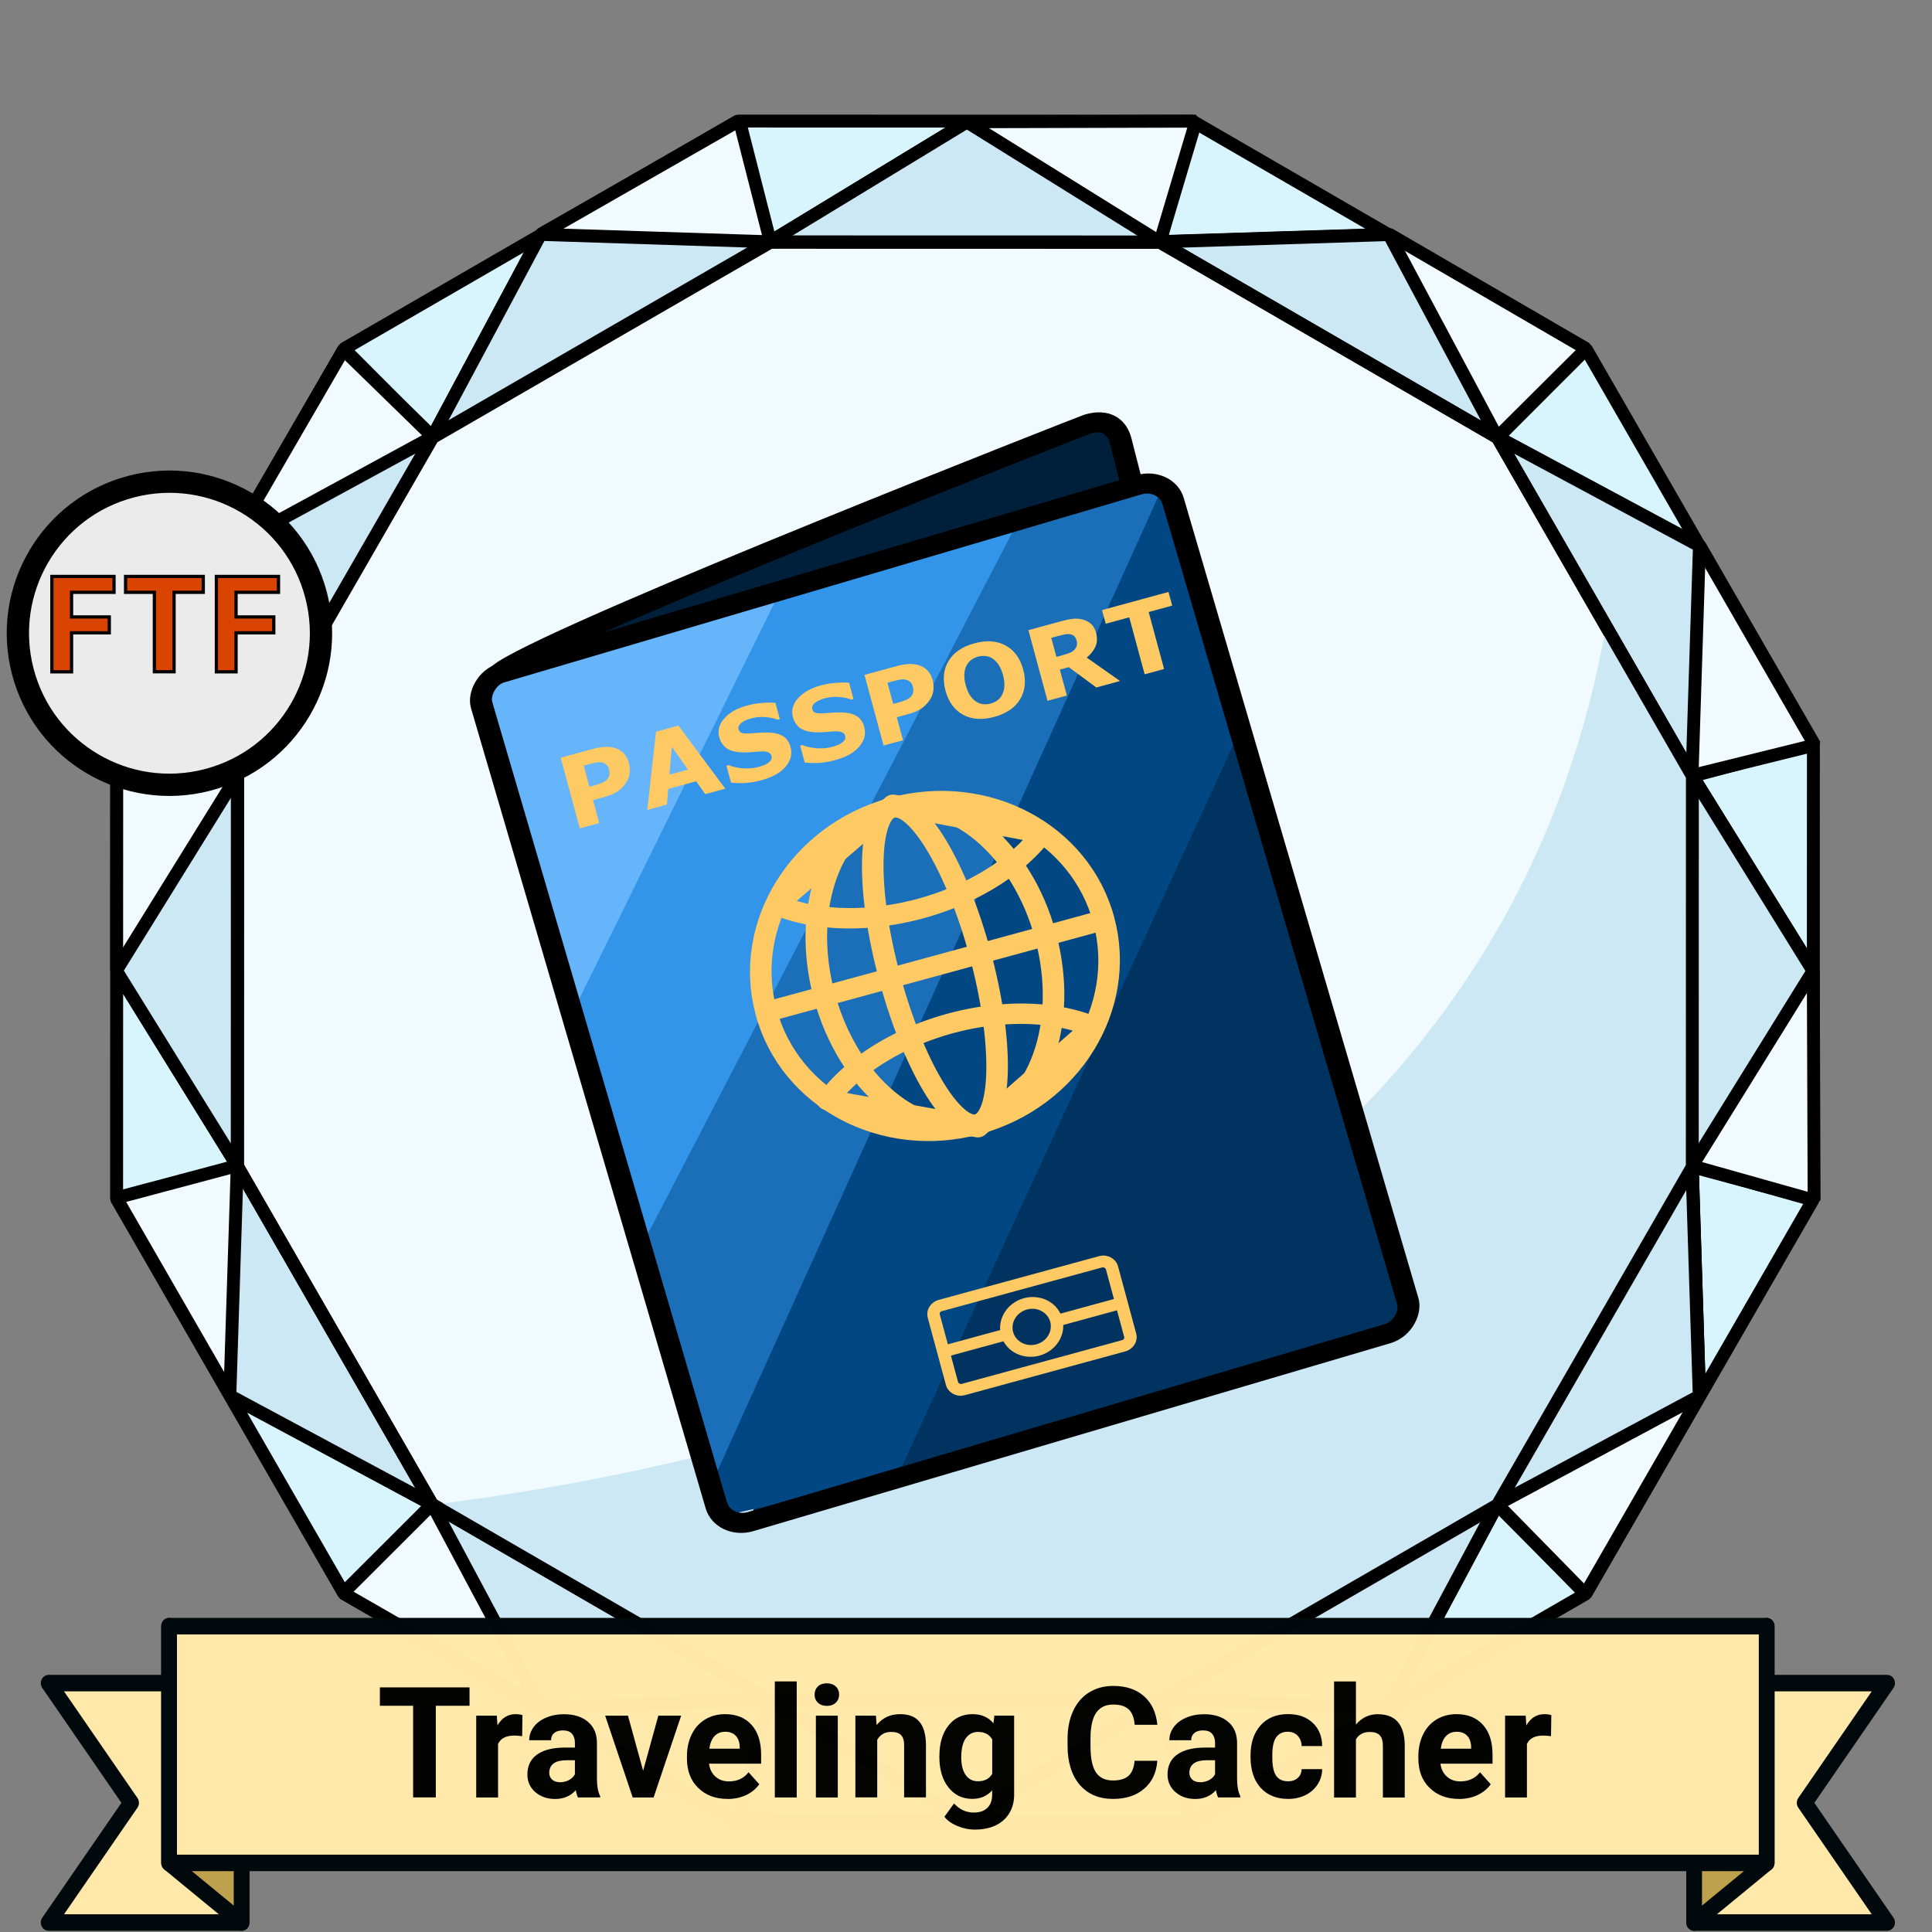 <?xml version="1.0" encoding="UTF-8" standalone="no"?>
<svg xmlns:osb="http://www.openswatchbook.org/uri/2009/osb" xmlns:dc="http://purl.org/dc/elements/1.1/" xmlns:cc="http://creativecommons.org/ns#" xmlns:rdf="http://www.w3.org/1999/02/22-rdf-syntax-ns#" xmlns:svg="http://www.w3.org/2000/svg" xmlns="http://www.w3.org/2000/svg" xmlns:xlink="http://www.w3.org/1999/xlink" xmlns:sodipodi="http://sodipodi.sourceforge.net/DTD/sodipodi-0.dtd" xmlns:inkscape="http://www.inkscape.org/namespaces/inkscape" width="120" height="120" viewBox="0 0 31.75 31.75" version="4.1.4" id="BadgeGen" inkscape:version="1.0.1 (3bc2e813f5, 2020-09-07)" sodipodi:docname="BadgeGen_v4.2.svg" style="enable-background:new" inkscape:export-filename="D:\Graphics\BadgesPGC\GPSMaze_NoL_v4.1.4.png" inkscape:export-xdpi="96" inkscape:export-ydpi="96">
  <rect x="0" y="0" width="31.75" height="31.75" fill="#808080" stroke="none"/>
  <title id="doctitle">BadgeGen_v4.2</title>
  <defs id="defs31018">
    <linearGradient inkscape:collect="always" id="linearGradient8847">
      <stop style="stop-color:#7a7a7a;stop-opacity:1" offset="0" id="stop8843"/>
      <stop style="stop-color:#ffffff;stop-opacity:1" offset="1" id="stop8845"/>
    </linearGradient>
    <marker inkscape:stockid="DotS" orient="auto" refY="0" refX="0" id="DotS" style="overflow:visible" inkscape:isstock="true">
      <path id="path6587" d="m -2.5,-1 c 0,2.76 -2.24,5 -5,5 -2.76,0 -5,-2.24 -5,-5 0,-2.76 2.24,-5 5,-5 2.76,0 5,2.24 5,5 z" style="fill:#ebe7e4;fill-opacity:1;fill-rule:evenodd;stroke:#705e43;stroke-width:1pt;stroke-opacity:1" transform="matrix(0.2,0,0,0.2,1.48,0.2)" inkscape:connector-curvature="0"/>
    </marker>
    <marker inkscape:stockid="Arrow2Lend" orient="auto" refY="0" refX="0" id="Arrow2Lend" style="overflow:visible" inkscape:isstock="true">
      <path id="path6541" style="fill:#000000;fill-opacity:1;fill-rule:evenodd;stroke:#000000;stroke-width:0.625;stroke-linejoin:round;stroke-opacity:1" d="M 8.719,4.034 -2.207,0.016 8.719,-4.002 c -1.745,2.372 -1.735,5.617 -6e-7,8.035 z" transform="matrix(-1.1,0,0,-1.1,-1.1,0)" inkscape:connector-curvature="0"/>
    </marker>
    <marker inkscape:stockid="Arrow1Lend" orient="auto" refY="0" refX="0" id="Arrow1Lend" style="overflow:visible" inkscape:isstock="true">
      <path id="path6523" d="M 0,0 5,-5 -12.5,0 5,5 Z" style="fill:#000000;fill-opacity:1;fill-rule:evenodd;stroke:#000000;stroke-width:1pt;stroke-opacity:1" transform="matrix(-0.8,0,0,-0.8,-10,0)" inkscape:connector-curvature="0"/>
    </marker>
    <marker inkscape:isstock="true" style="overflow:visible" id="marker6488" refX="0" refY="0" orient="auto" inkscape:stockid="Arrow2Send">
      <path transform="matrix(-0.3,0,0,-0.3,0.69,0)" d="M 8.719,4.034 -2.207,0.016 8.719,-4.002 c -1.745,2.372 -1.735,5.617 -6e-7,8.035 z" style="fill:#000000;fill-opacity:1;fill-rule:evenodd;stroke:#000000;stroke-width:0.625;stroke-linejoin:round;stroke-opacity:1" id="path6486" inkscape:connector-curvature="0"/>
    </marker>
    <linearGradient inkscape:collect="always" id="linearGradient2122">
      <stop style="stop-color:#648990;stop-opacity:1" offset="0" id="stop2118"/>
      <stop style="stop-color:#a3c7cd;stop-opacity:1" offset="1" id="stop2120"/>
    </linearGradient>
    <path style="fill:none;stroke:none;stroke-width:0.168;stroke-linecap:butt;stroke-linejoin:miter;stroke-miterlimit:4;stroke-dasharray:none;stroke-opacity:1" d="m -113.657,-389.316 c 0,0 26.398,-10.465 54.26,-0.098" id="path3194-0-2-59" inkscape:connector-curvature="0" sodipodi:nodetypes="cc" inkscape:export-xdpi="96" inkscape:export-ydpi="96"/>
    <path style="fill:none;stroke:none;stroke-width:0.168;stroke-linecap:butt;stroke-linejoin:miter;stroke-miterlimit:4;stroke-dasharray:none;stroke-opacity:1" d="m -113.657,-389.316 c 0,0 26.398,-10.465 54.26,-0.098" id="path3194-0-2-59-4" inkscape:connector-curvature="0" sodipodi:nodetypes="cc" inkscape:export-xdpi="96" inkscape:export-ydpi="96"/>
    <linearGradient id="linearGradient1346" osb:paint="gradient">
      <stop style="stop-color:#ffffff;stop-opacity:1" offset="0" id="stop1342"/>
      <stop style="stop-color:#d6d6d6;stop-opacity:1" offset="1" id="stop1344"/>
    </linearGradient>
    <linearGradient id="linearGradient829" osb:paint="gradient">
      <stop style="stop-color:#fdd573;stop-opacity:1" offset="0" id="stop825"/>
      <stop style="stop-color:#fbc231;stop-opacity:1" offset="1" id="stop827"/>
    </linearGradient>
    <linearGradient osb:paint="gradient" id="linearGradient925">
      <stop id="stop921" offset="0" style="stop-color:#f7f7f7;stop-opacity:1"/>
      <stop id="stop923" offset="1" style="stop-color:#a9a9a9;stop-opacity:1"/>
    </linearGradient>
    <linearGradient id="linearGradient1397" osb:paint="gradient">
      <stop style="stop-color:#e19b7f;stop-opacity:1" offset="0" id="stop1393"/>
      <stop style="stop-color:#c16d44;stop-opacity:1" offset="1" id="stop1395"/>
    </linearGradient>
    <linearGradient inkscape:collect="always" xlink:href="#linearGradient2122" id="linearGradient2124" x1="18.264" y1="228.881" x2="43.682" y2="235.985" gradientUnits="userSpaceOnUse"/>
    <marker inkscape:stockid="Arrow2Send" orient="auto" refY="0" refX="0" id="Arrow2Send-3" style="overflow:visible" inkscape:isstock="true">
      <path inkscape:connector-curvature="0" id="path2562-0" style="fill:#000000;fill-opacity:1;fill-rule:evenodd;stroke:#000000;stroke-width:0.625;stroke-linejoin:round;stroke-opacity:1" d="M 8.719,4.034 -2.207,0.016 8.719,-4.002 c -1.745,2.372 -1.735,5.617 -6e-7,8.035 z" transform="matrix(-0.3,0,0,-0.3,0.69,0)"/>
    </marker>
    <linearGradient inkscape:collect="always" xlink:href="#linearGradient8847" id="linearGradient8849" x1="36.056" y1="258.339" x2="35.173" y2="256.34" gradientUnits="userSpaceOnUse"/>
    <linearGradient inkscape:collect="always" xlink:href="#linearGradient8847" id="linearGradient8857" x1="27.45" y1="258.363" x2="26.603" y2="256.34" gradientUnits="userSpaceOnUse"/>
    <linearGradient inkscape:collect="always" xlink:href="#linearGradient8847" id="linearGradient8859" x1="29.19" y1="258.304" x2="28.331" y2="256.328" gradientUnits="userSpaceOnUse"/>
    <linearGradient inkscape:collect="always" xlink:href="#linearGradient8847" id="linearGradient8861" x1="30.906" y1="258.328" x2="30.047" y2="256.34" gradientUnits="userSpaceOnUse"/>
    <linearGradient inkscape:collect="always" xlink:href="#linearGradient8847" id="linearGradient8863" x1="32.611" y1="258.339" x2="31.752" y2="256.34" gradientUnits="userSpaceOnUse"/>
    <linearGradient inkscape:collect="always" xlink:href="#linearGradient8847" id="linearGradient8865" x1="34.339" y1="258.328" x2="33.469" y2="256.34" gradientUnits="userSpaceOnUse"/>
  </defs>
  <sodipodi:namedview id="base" pagecolor="#ffffff" bordercolor="#666666" borderopacity="1.0" inkscape:pageopacity="0" inkscape:pageshadow="2" inkscape:zoom="0.70710678" inkscape:cx="-715.00021" inkscape:cy="253.11541" inkscape:document-units="px" inkscape:current-layer="layer-TheRuggedCacher" showgrid="false" showborder="true" units="px" inkscape:window-width="1920" inkscape:window-height="1017" inkscape:window-x="1912" inkscape:window-y="592" inkscape:window-maximized="1" inkscape:snap-global="false" fit-margin-top="0" fit-margin-left="0" fit-margin-right="0" fit-margin-bottom="0" showguides="false" inkscape:showpageshadow="false" inkscape:document-rotation="0"/>
  <g inkscape:label="layer-BadgeBase" inkscape:groupmode="layer" id="layer-BadgeBase" style="display:inline" transform="translate(-16.356,-249.181)">
    <g inkscape:groupmode="layer" id="layer-diamond" inkscape:label="layer-Diamond" style="">
      <g id="base-diamond" transform="matrix(0.462,-0.002,0.002,0.463,14.433,171.505)" style="display:inline;stroke-width:0.528;stroke-miterlimit:4;stroke-dasharray:none" inkscape:label="base-Diamond" inkscape:groupmode="layer">
        <g id="g1127-9-8-2-9" transform="translate(-68.484,-399.385)" style="stroke:#000000;stroke-width:0.458;stroke-linejoin:bevel;stroke-miterlimit:4;stroke-dasharray:none;stroke-opacity:1">
          <path id="path986-0-8-0-0-9-2-3" style="display:inline;opacity:1;fill:#d8f5fe;fill-opacity:1;stroke:#000000;stroke-width:0.458;stroke-linecap:butt;stroke-linejoin:bevel;stroke-miterlimit:4;stroke-dasharray:none;stroke-opacity:1;paint-order:normal;enable-background:new" d="m 80.256,594.737 -4.298,-1.173 m -0.074,16.171 4.309,-1.134 m 6.877,12.039 -3.165,3.136 m 13.967,8.15 1.173,-4.298 m 14.998,4.372 -1.134,-4.309 m 15.175,-3.712 -3.136,-3.165 m 6.987,-11.975 4.298,1.173 m -4.235,-15.037 4.309,-1.134 m -11.186,-10.905 3.165,-3.136 m -13.968,-8.15 -1.173,4.298 m -14.998,-4.372 1.134,4.309 m 25.667,44.929 -3.885,7.176 -8.154,-0.298 -6.952,4.272 -6.913,-4.335 -8.157,0.224 -3.819,-7.211 -7.176,-3.885 0.298,-8.154 -4.272,-6.952 4.335,-6.913 -0.286,-8.067 7.273,-3.909 3.885,-7.176 8.154,0.298 7.027,-4.221 6.838,4.284 8.157,-0.224 3.819,7.211 7.176,3.885 -0.298,8.154 4.272,6.952 -4.335,6.913 0.224,8.157 z m 3.136,3.165 -7.021,4.011 -7.021,4.011 -8.085,-0.037 -8.085,-0.037 -6.984,-4.075 -6.984,-4.075 -4.011,-7.021 -4.011,-7.021 0.037,-8.085 0.037,-8.085 8.15,-13.967 14.041,-8.021 16.171,0.074 6.984,4.075 6.984,4.075 4.011,7.021 4.011,7.021 -0.037,8.085 -0.037,8.085 -4.075,6.984 z m -40.842,-41.217 -3.136,-3.165 7.021,-4.011 7.021,-4.011 m -17.892,23.162 -4.298,-1.173 m -0.074,16.171 4.309,-1.134 m 6.877,12.039 -3.165,3.136 m 13.967,8.15 1.173,-4.298 m 14.998,4.372 -1.134,-4.309 m 15.175,-3.712 -3.136,-3.165 m 6.987,-11.975 4.298,1.173 m -4.235,-15.037 4.309,-1.134 m -11.186,-10.905 3.165,-3.136 m -13.967,-8.15 -1.173,4.298 m -14.998,-4.372 1.134,4.309 m 25.667,44.929 -6.019,3.439 -6.019,3.439 -6.932,-0.032 -6.932,-0.032 -5.988,-3.494 -5.988,-3.494 -3.439,-6.019 -3.439,-6.019 0.032,-6.932 0.032,-6.932 3.494,-5.988 3.494,-5.988 6.019,-3.439 c 2.006,-1.146 4.013,-2.292 6.019,-3.439 l 6.932,0.032 6.932,0.032 5.988,3.494 5.988,3.494 3.439,6.019 3.439,6.019 -0.032,6.932 -0.032,6.932 -3.494,5.988 z m 3.136,3.165 -14.041,8.021 -16.171,-0.074 -13.967,-8.149 -8.021,-14.041 0.074,-16.171 8.15,-13.967 14.041,-8.021 16.171,0.074 13.967,8.15 8.021,14.041 -0.074,16.171 z m -40.842,-41.217 -3.136,-3.165 14.041,-8.021" inkscape:connector-curvature="0"/>
          <path style="display:inline;fill:#f1fbff;fill-opacity:1;stroke:#000000;stroke-width:0.458;stroke-linecap:butt;stroke-linejoin:bevel;stroke-miterlimit:4;stroke-dasharray:none;stroke-opacity:1;enable-background:new" d="m 75.921,601.624 0.038,-8.117 4.297,1.204 -0.286,-8.067 4.114,-7.008 3.159,3.099 3.885,-7.176 7.074,-4.001 1.08,4.3 7.027,-4.221 8.132,0.014 -1.295,4.27 8.157,-0.224 6.986,4.092 -3.168,3.119 7.176,3.885 4.058,7.098 -4.357,1.056 4.272,6.952 -0.006,8.149 -4.329,-1.236 0.224,8.157 -4.093,7.019 -3.118,-3.201 -3.885,7.176 -7.046,4.02 -1.108,-4.319 -6.952,4.272 -8.08,-0.061 1.167,-4.275 -8.157,0.224 -7.008,-4.061 3.189,-3.15 -7.176,-3.885 -4.016,-7.028 4.314,-1.127 z" id="path1061-0-6-0-2-4-2" inkscape:connector-curvature="0" sodipodi:nodetypes="ccccccccccccccccccccccccccccccccccccc"/>
          <path style="display:inline;fill:#cde8f5;fill-opacity:1;stroke:#000000;stroke-width:0.458;stroke-linecap:butt;stroke-linejoin:bevel;stroke-miterlimit:4;stroke-dasharray:none;stroke-opacity:1" d="m 75.907,601.634 4.335,-6.913 -0.286,-8.067 7.273,-3.909 3.885,-7.176 8.154,0.298 7.027,-4.221 6.838,4.284 8.157,-0.224 3.819,7.211 7.176,3.885 -0.298,8.154 4.272,6.952 -4.335,6.913 0.224,8.157 -7.211,3.819 -3.885,7.176 -8.154,-0.298 -6.952,4.272 -6.913,-4.335 -8.157,0.224 -3.819,-7.211 -7.176,-3.885 0.298,-8.154 z" id="path1061-0-6-0-2-4" inkscape:connector-curvature="0"/>
          <g id="g3918">
            <path inkscape:connector-curvature="0" id="path1059-5-6-2-9-7" d="m 80.179,608.586 0.063,-13.865 6.987,-11.975 12.039,-6.877 13.865,0.063 11.975,6.987 6.877,12.039 -0.063,13.865 -6.987,11.975 -12.039,6.877 -13.865,-0.063 -11.975,-6.987 z" style="display:inline;fill:#f1fbff;fill-opacity:1;stroke:#000000;stroke-width:0.458;stroke-linecap:butt;stroke-linejoin:bevel;stroke-miterlimit:4;stroke-dasharray:none;stroke-opacity:1"/>
            <path sodipodi:nodetypes="cccccccc" inkscape:connector-curvature="0" id="path1059-5-6-2-9-7-6" d="m 128.923,589.777 3.076,5.197 -0.063,13.865 -6.987,11.975 -12.039,6.877 -13.865,-0.063 -11.975,-6.987 c 20.503,-2.477 38.27,-11.521 41.853,-30.864 z" style="display:inline;fill:#cde8f5;fill-opacity:1;stroke:none;stroke-width:0.458;stroke-linecap:butt;stroke-linejoin:bevel;stroke-miterlimit:4;stroke-dasharray:none;stroke-opacity:1;enable-background:new"/>
            <path inkscape:connector-curvature="0" id="path1059-5-6-2-9-7-7" d="m 80.193,608.602 0.063,-13.865 6.987,-11.975 12.039,-6.877 13.865,0.063 11.975,6.987 6.877,12.039 -0.063,13.865 -6.987,11.975 -12.039,6.877 -13.865,-0.063 -11.975,-6.987 z" style="display:inline;fill:none;fill-opacity:1;stroke:#000000;stroke-width:0.458;stroke-linecap:butt;stroke-linejoin:bevel;stroke-miterlimit:4;stroke-dasharray:none;stroke-opacity:1;enable-background:new"/>
          </g>
        </g>
      </g>
    </g>
    
    
    
    
    
    
    
    
  </g>
  <g inkscape:groupmode="layer" id="layer-icons" inkscape:label="layer-icons" style="display:inline" transform="translate(-16.356,-249.181)">
    
    
    
    
    
    
    
    
    
    
    
    
    <g inkscape:groupmode="layer" id="layer-TheTravelingCacher" inkscape:label="layer-TheTravelingCacher" style="">
      <g id="icon-TheTravelingCacher" transform="matrix(0.209,-0.057,0.053,0.196,102.383,192.877)" style="stroke-width:1.632;stroke-miterlimit:4;stroke-dasharray:none">
        <g transform="matrix(0.861,0,0,0.824,-95.885,77.397)" id="g11551" style="stroke:#000000;stroke-width:1.95;stroke-miterlimit:4;stroke-dasharray:none;stroke-opacity:1">
          <path style="opacity:1;fill:#001f3a;fill-opacity:1;fill-rule:evenodd;stroke:#000000;stroke-width:1.95;stroke-linecap:round;stroke-linejoin:round;stroke-miterlimit:4;stroke-dasharray:none;stroke-opacity:1" d="m -385.245,171.967 c 7.081,-2.481 55.135,-8.206 55.271,-8.211 1.867,-0.071 2.506,1.11 2.489,2.489 l -0.132,10.482 c 0,0 -64.709,-2.278 -57.628,-4.76 z" id="rect11426-3-1" inkscape:connector-curvature="0" sodipodi:nodetypes="zsscz"/>
          <g id="g2249" transform="matrix(1,-0.023,-0.019,-1,3.963,421.861)">
            <path sodipodi:nodetypes="csscc" inkscape:connector-curvature="0" id="rect11426-3" d="m -384.6,171.835 h 58.527 c 1.379,0 2.489,1.11 2.489,2.489 v 81.892 z" style="opacity:1;fill:#00335f;fill-opacity:1;fill-rule:evenodd;stroke:none;stroke-width:1.95;stroke-linecap:round;stroke-linejoin:round;stroke-miterlimit:4;stroke-dasharray:none;stroke-opacity:1"/>
            <path inkscape:connector-curvature="0" id="path2235" d="m -371.031,171.782 47.619,60.973 0.094,24.871 -6.485,0.9 -57.29,-75.887 -0.028,-9.65 z" style="fill:#004784;fill-opacity:1;stroke:none;stroke-width:1.5px;stroke-linecap:butt;stroke-linejoin:miter;stroke-opacity:1" sodipodi:nodetypes="ccccccc"/>
            <path inkscape:connector-curvature="0" id="path2237" d="m -387.077,176.033 63.203,81.854 -19.429,0.84 -43.629,-48.963 z" style="fill:#1b6fb8;fill-opacity:1;stroke:none;stroke-width:1.5px;stroke-linecap:butt;stroke-linejoin:miter;stroke-opacity:1" sodipodi:nodetypes="ccccc"/>
            <path inkscape:connector-curvature="0" id="path2239" d="m -386.889,200.659 49.563,57.538 -30.856,0.554 -19.183,-15.681 z" style="fill:#3295ea;fill-opacity:1;stroke:none;stroke-width:1.5px;stroke-linecap:butt;stroke-linejoin:miter;stroke-opacity:1" sodipodi:nodetypes="ccccc"/>
            <path inkscape:connector-curvature="0" id="path2241" d="m -387.034,224.445 27.979,33.907 -26.024,0.182 -2.213,-1.494 z" style="fill:#66b5fa;fill-opacity:1;stroke:none;stroke-width:1.5px;stroke-linecap:butt;stroke-linejoin:miter;stroke-opacity:1" sodipodi:nodetypes="ccccc"/>
            <rect rx="2.489" y="171.655" x="-387.011" height="86.87" width="63.505" id="rect11426-3-2" style="display:inline;opacity:1;fill:none;fill-opacity:1;fill-rule:evenodd;stroke:#000000;stroke-width:1.95;stroke-linecap:round;stroke-linejoin:round;stroke-miterlimit:4;stroke-dasharray:none;stroke-opacity:1;enable-background:new"/>
          </g>
        </g>
        <g transform="matrix(1.52,0,0,1.52,420.95,-104.334)" id="g11528" style="stroke:#000000;stroke-width:1.08;stroke-miterlimit:4;stroke-dasharray:none;stroke-opacity:1">
          <g id="g6034" style="stroke:#e1d8c7;stroke-width:1.08;stroke-miterlimit:4;stroke-dasharray:none;stroke-opacity:1">
            <g style="fill:none;stroke:#ffc963;stroke-width:2.675;stroke-miterlimit:4;stroke-dasharray:none;stroke-opacity:1" transform="matrix(0.404,0,0,0.404,-366.009,143.862)" id="g11518">
              <circle style="opacity:1;fill:none;fill-opacity:1;fill-rule:evenodd;stroke:#ffc963;stroke-width:2.675;stroke-linecap:round;stroke-linejoin:round;stroke-miterlimit:4;stroke-dasharray:none;stroke-opacity:1" id="path11444" cx="-433.926" cy="223.191" r="21.614"/>
              <ellipse style="opacity:1;fill:none;fill-opacity:1;fill-rule:evenodd;stroke:#ffc963;stroke-width:2.675;stroke-linecap:round;stroke-linejoin:round;stroke-miterlimit:4;stroke-dasharray:none;stroke-opacity:1" id="path11444-1" cx="-433.926" cy="223.191" rx="14.161" ry="21.614"/>
              <ellipse style="opacity:1;fill:none;fill-opacity:1;fill-rule:evenodd;stroke:#ffc963;stroke-width:2.675;stroke-linecap:round;stroke-linejoin:round;stroke-miterlimit:4;stroke-dasharray:none;stroke-opacity:1" id="path11444-1-0" transform="scale(-1,1)" ry="21.614" rx="5.776" cy="223.191" cx="433.926"/>
              <path style="fill:none;fill-opacity:1;stroke:#ffc963;stroke-width:2.675;stroke-linecap:butt;stroke-linejoin:miter;stroke-miterlimit:4;stroke-dasharray:none;stroke-opacity:1" d="m -455.666,223.191 h 43.478" id="path11508" inkscape:connector-curvature="0"/>
            </g>
            <g style="fill:none;stroke:#ffc963;stroke-width:2.675;stroke-miterlimit:4;stroke-dasharray:none;stroke-opacity:1" transform="matrix(0.404,0,0,0.404,-353.597,122.719)" id="g11512">
              <path style="opacity:1;fill:none;fill-opacity:1;fill-rule:evenodd;stroke:#ffc963;stroke-width:2.675;stroke-linecap:round;stroke-linejoin:round;stroke-miterlimit:4;stroke-dasharray:none;stroke-opacity:1" id="path11444-1-1" transform="rotate(90)" sodipodi:type="arc" sodipodi:cx="297.52701" sodipodi:cy="464.69138" sodipodi:rx="14.160798" sodipodi:ry="21.61385" sodipodi:start="2.2309568" sodipodi:end="4.0414318" d="m 288.843,481.764 a 14.161,21.614 0 0 1 -5.477,-16.956 14.161,21.614 0 0 1 5.356,-17.045 l 8.804,16.929 z" sodipodi:arc-type="slice"/>
              <path style="opacity:1;fill:none;fill-opacity:1;fill-rule:evenodd;stroke:#ffc963;stroke-width:2.675;stroke-linecap:round;stroke-linejoin:round;stroke-miterlimit:4;stroke-dasharray:none;stroke-opacity:1" id="path11444-1-1-3" transform="matrix(0,-1,-1,0,0,0)" sodipodi:type="arc" sodipodi:cx="-253.56262" sodipodi:cy="464.48758" sodipodi:rx="14.160798" sodipodi:ry="21.61385" sodipodi:start="2.2309568" sodipodi:end="4.0414318" d="m -262.247,481.56 a 14.161,21.614 0 0 1 -5.477,-16.956 14.161,21.614 0 0 1 5.356,-17.045 l 8.804,16.929 z" sodipodi:arc-type="slice"/>
            </g>
          </g>
        </g>
        <g transform="matrix(0.704,0,0,0.704,-152.172,106.267)" id="g11562" style="stroke:#ffc354;stroke-width:1.346;stroke-linecap:butt;stroke-linejoin:round;stroke-miterlimit:4;stroke-dasharray:none;stroke-opacity:1">
          <rect style="opacity:1;fill:none;fill-opacity:1;fill-rule:evenodd;stroke:#ffc963;stroke-width:1.346;stroke-linecap:butt;stroke-linejoin:round;stroke-miterlimit:4;stroke-dasharray:none;stroke-opacity:1" id="rect11553" width="19.895" height="10.013" x="-364.625" y="243.97" rx="0.969"/>
          <path style="fill:none;stroke:#ffc963;stroke-width:1.346;stroke-linecap:butt;stroke-linejoin:round;stroke-miterlimit:4;stroke-dasharray:none;stroke-opacity:1" d="m -365.218,249.174 h 21.08" id="path11557" inkscape:connector-curvature="0"/>
          <path style="opacity:1;fill:#00335f;fill-opacity:1;fill-rule:evenodd;stroke:#ffc963;stroke-width:1.346;stroke-linecap:butt;stroke-linejoin:round;stroke-miterlimit:4;stroke-dasharray:none;stroke-opacity:1" d="m -351.999,249.108 a 2.745,2.745 0 0 1 -2.745,2.745 2.745,2.745 0 0 1 -2.745,-2.745 2.745,2.745 0 0 1 2.745,-2.745 2.745,2.745 0 0 1 2.745,2.745 z" id="path11555" inkscape:connector-curvature="0"/>
        </g>
        <g aria-label="PASSPORT" style="font-style:normal;font-weight:normal;font-size:8.148px;line-height:1.25;font-family:sans-serif;letter-spacing:0px;word-spacing:0px;fill:#ffc963;fill-opacity:1;stroke:none;stroke-width:2.218;stroke-miterlimit:4;stroke-dasharray:none;stroke-opacity:1" id="text11566">
          <path d="m -420.241,229.031 q 0,0.398 -0.139,0.78 -0.139,0.378 -0.398,0.637 -0.354,0.35 -0.792,0.529 -0.434,0.179 -1.082,0.179 h -0.951 v 1.93 h -1.528 v -5.924 h 2.514 q 0.565,0 0.951,0.1 0.39,0.096 0.688,0.29 0.358,0.235 0.545,0.601 0.191,0.366 0.191,0.879 z m -1.579,0.036 q 0,-0.251 -0.135,-0.43 -0.135,-0.183 -0.314,-0.255 -0.239,-0.096 -0.465,-0.103 -0.227,-0.012 -0.605,-0.012 h -0.263 v 1.774 h 0.438 q 0.39,0 0.641,-0.048 0.255,-0.048 0.426,-0.191 0.147,-0.127 0.211,-0.302 0.068,-0.179 0.068,-0.434 z" style="font-style:normal;font-variant:normal;font-weight:bold;font-stretch:normal;font-family:sans-serif;-inkscape-font-specification:'sans-serif Bold';fill:#ffc963;fill-opacity:1;stroke:none;stroke-width:2.218;stroke-miterlimit:4;stroke-dasharray:none;stroke-opacity:1" id="path1708" inkscape:connector-curvature="0"/>
          <path d="m -413.688,233.085 h -1.579 l -0.41,-1.198 h -2.196 l -0.41,1.198 h -1.54 l 2.188,-5.924 h 1.758 z m -2.359,-2.284 -0.728,-2.124 -0.728,2.124 z" style="font-style:normal;font-variant:normal;font-weight:bold;font-stretch:normal;font-family:sans-serif;-inkscape-font-specification:'sans-serif Bold';fill:#ffc963;fill-opacity:1;stroke:none;stroke-width:2.218;stroke-miterlimit:4;stroke-dasharray:none;stroke-opacity:1" id="path1710" inkscape:connector-curvature="0"/>
          <path d="m -408.087,231.223 q 0,0.875 -0.744,1.424 -0.74,0.545 -2.013,0.545 -0.736,0 -1.285,-0.127 -0.545,-0.131 -1.022,-0.33 v -1.42 h 0.167 q 0.473,0.378 1.058,0.581 0.589,0.203 1.13,0.203 0.139,0 0.366,-0.024 0.227,-0.024 0.37,-0.08 0.175,-0.072 0.286,-0.179 0.115,-0.107 0.115,-0.318 0,-0.195 -0.167,-0.334 -0.163,-0.143 -0.481,-0.219 -0.334,-0.08 -0.708,-0.147 -0.37,-0.072 -0.696,-0.179 -0.748,-0.243 -1.078,-0.656 -0.326,-0.418 -0.326,-1.034 0,-0.828 0.74,-1.349 0.744,-0.525 1.91,-0.525 0.585,0 1.154,0.115 0.573,0.111 0.991,0.282 v 1.365 h -0.163 q -0.358,-0.286 -0.879,-0.477 -0.517,-0.195 -1.058,-0.195 -0.191,0 -0.382,0.028 -0.187,0.024 -0.362,0.096 -0.155,0.06 -0.267,0.183 -0.111,0.119 -0.111,0.275 0,0.235 0.179,0.362 0.179,0.123 0.676,0.227 0.326,0.068 0.625,0.131 0.302,0.064 0.648,0.175 0.68,0.223 1.003,0.609 0.326,0.382 0.326,0.995 z" style="font-style:normal;font-variant:normal;font-weight:bold;font-stretch:normal;font-family:sans-serif;-inkscape-font-specification:'sans-serif Bold';fill:#ffc963;fill-opacity:1;stroke:none;stroke-width:2.218;stroke-miterlimit:4;stroke-dasharray:none;stroke-opacity:1" id="path1712" inkscape:connector-curvature="0"/>
          <path d="m -402.294,231.223 q 0,0.875 -0.744,1.424 -0.74,0.545 -2.013,0.545 -0.736,0 -1.285,-0.127 -0.545,-0.131 -1.022,-0.33 v -1.42 h 0.167 q 0.473,0.378 1.058,0.581 0.589,0.203 1.13,0.203 0.139,0 0.366,-0.024 0.227,-0.024 0.37,-0.08 0.175,-0.072 0.286,-0.179 0.115,-0.107 0.115,-0.318 0,-0.195 -0.167,-0.334 -0.163,-0.143 -0.481,-0.219 -0.334,-0.08 -0.708,-0.147 -0.37,-0.072 -0.696,-0.179 -0.748,-0.243 -1.078,-0.656 -0.326,-0.418 -0.326,-1.034 0,-0.828 0.74,-1.349 0.744,-0.525 1.91,-0.525 0.585,0 1.154,0.115 0.573,0.111 0.991,0.282 v 1.365 h -0.163 q -0.358,-0.286 -0.879,-0.477 -0.517,-0.195 -1.058,-0.195 -0.191,0 -0.382,0.028 -0.187,0.024 -0.362,0.096 -0.155,0.06 -0.267,0.183 -0.111,0.119 -0.111,0.275 0,0.235 0.179,0.362 0.179,0.123 0.676,0.227 0.326,0.068 0.625,0.131 0.302,0.064 0.648,0.175 0.68,0.223 1.003,0.609 0.326,0.382 0.326,0.995 z" style="font-style:normal;font-variant:normal;font-weight:bold;font-stretch:normal;font-family:sans-serif;-inkscape-font-specification:'sans-serif Bold';fill:#ffc963;fill-opacity:1;stroke:none;stroke-width:2.218;stroke-miterlimit:4;stroke-dasharray:none;stroke-opacity:1" id="path1714" inkscape:connector-curvature="0"/>
          <path d="m -396.355,229.031 q 0,0.398 -0.139,0.78 -0.139,0.378 -0.398,0.637 -0.354,0.35 -0.792,0.529 -0.434,0.179 -1.082,0.179 h -0.951 v 1.93 h -1.528 v -5.924 h 2.514 q 0.565,0 0.951,0.1 0.39,0.096 0.688,0.29 0.358,0.235 0.545,0.601 0.191,0.366 0.191,0.879 z m -1.579,0.036 q 0,-0.251 -0.135,-0.43 -0.135,-0.183 -0.314,-0.255 -0.239,-0.096 -0.465,-0.103 -0.227,-0.012 -0.605,-0.012 h -0.263 v 1.774 h 0.438 q 0.39,0 0.641,-0.048 0.255,-0.048 0.426,-0.191 0.147,-0.127 0.211,-0.302 0.068,-0.179 0.068,-0.434 z" style="font-style:normal;font-variant:normal;font-weight:bold;font-stretch:normal;font-family:sans-serif;-inkscape-font-specification:'sans-serif Bold';fill:#ffc963;fill-opacity:1;stroke:none;stroke-width:2.218;stroke-miterlimit:4;stroke-dasharray:none;stroke-opacity:1" id="path1716" inkscape:connector-curvature="0"/>
          <path d="m -389.516,230.125 q 0,1.416 -0.812,2.252 -0.812,0.831 -2.244,0.831 -1.428,0 -2.24,-0.831 -0.812,-0.835 -0.812,-2.252 0,-1.428 0.812,-2.256 0.812,-0.831 2.24,-0.831 1.424,0 2.24,0.831 0.816,0.828 0.816,2.256 z m -2.025,1.5 q 0.223,-0.271 0.33,-0.637 0.107,-0.37 0.107,-0.867 0,-0.533 -0.123,-0.907 -0.123,-0.374 -0.322,-0.605 -0.203,-0.239 -0.469,-0.346 -0.263,-0.107 -0.549,-0.107 -0.29,0 -0.549,0.103 -0.255,0.103 -0.469,0.342 -0.199,0.223 -0.326,0.617 -0.123,0.39 -0.123,0.907 0,0.529 0.119,0.903 0.123,0.37 0.322,0.605 0.199,0.235 0.465,0.346 0.267,0.111 0.561,0.111 0.294,0 0.561,-0.111 0.267,-0.115 0.465,-0.354 z" style="font-style:normal;font-variant:normal;font-weight:bold;font-stretch:normal;font-family:sans-serif;-inkscape-font-specification:'sans-serif Bold';fill:#ffc963;fill-opacity:1;stroke:none;stroke-width:2.218;stroke-miterlimit:4;stroke-dasharray:none;stroke-opacity:1" id="path1718" inkscape:connector-curvature="0"/>
          <path d="m -385.032,228.975 q 0,-0.223 -0.091,-0.382 -0.091,-0.159 -0.314,-0.251 -0.155,-0.064 -0.362,-0.076 -0.207,-0.016 -0.481,-0.016 h -0.553 v 1.595 h 0.469 q 0.366,0 0.613,-0.036 0.247,-0.036 0.414,-0.163 0.159,-0.123 0.231,-0.271 0.076,-0.151 0.076,-0.402 z m 2.383,4.11 h -1.866 l -1.615,-2.172 h -0.704 v 2.172 h -1.52 v -5.924 h 2.562 q 0.525,0 0.903,0.06 0.378,0.06 0.708,0.259 0.334,0.199 0.529,0.517 0.199,0.314 0.199,0.792 0,0.656 -0.306,1.07 -0.302,0.414 -0.867,0.688 z" style="font-style:normal;font-variant:normal;font-weight:bold;font-stretch:normal;font-family:sans-serif;-inkscape-font-specification:'sans-serif Bold';fill:#ffc963;fill-opacity:1;stroke:none;stroke-width:2.218;stroke-miterlimit:4;stroke-dasharray:none;stroke-opacity:1" id="path1720" inkscape:connector-curvature="0"/>
          <path d="m -377.338,228.307 h -1.85 v 4.778 h -1.528 v -4.778 h -1.85 v -1.146 h 5.228 z" style="font-style:normal;font-variant:normal;font-weight:bold;font-stretch:normal;font-family:sans-serif;-inkscape-font-specification:'sans-serif Bold';fill:#ffc963;fill-opacity:1;stroke:none;stroke-width:2.218;stroke-miterlimit:4;stroke-dasharray:none;stroke-opacity:1" id="path1722" inkscape:connector-curvature="0"/>
        </g>
      </g>
    </g>
    
    
    
    
    
    
    
    
    
    
    
    
    
    
    
    
    
    
    
    
    
    
    
    
    
    
    
    
    
    
    
    
  </g>
  
  <g inkscape:groupmode="layer" id="layer-addon-topleft" inkscape:label="layer-addon-topleft" style="" transform="translate(-16.356,-249.181)">
    <circle style="display:inline;opacity:1;fill:#ebebeb;fill-opacity:1;fill-rule:nonzero;stroke:#000000;stroke-width:0.366;stroke-linecap:round;stroke-linejoin:round;stroke-miterlimit:4;stroke-dasharray:none;stroke-opacity:1" id="layer-addon-topleft-base" cx="-255.859" cy="47.099" r="2.489" transform="matrix(-0.253,-0.968,-0.968,0.253,0,0)"/>
    
    <g inkscape:groupmode="layer" id="layer-addon-topleft-ftf" style="">
      <g aria-label="FTF" transform="matrix(1.111,0,0,1.111,-2.176,-32.498)" style="font-style:normal;font-variant:normal;font-weight:bold;font-stretch:normal;font-size:1.984px;line-height:1.25;font-family:sans-serif;-inkscape-font-specification:'sans-serif Bold';letter-spacing:0px;word-spacing:0px;display:inline;fill:#000000;fill-opacity:1;stroke:#000000;stroke-width:0.048;stroke-miterlimit:4;stroke-dasharray:none;stroke-opacity:1" id="ad-icon-ftf">
        <path d="m 18.297,262.897 h -0.558 v 0.577 h -0.291 v -1.411 h 0.919 v 0.235 h -0.628 v 0.364 h 0.558 z" style="font-style:normal;font-variant:normal;font-weight:bold;font-stretch:normal;font-size:1.984px;font-family:Roboto;-inkscape-font-specification:'Roboto Bold';fill:#d94400;fill-opacity:1;stroke:#000000;stroke-width:0.048;stroke-miterlimit:4;stroke-dasharray:none;stroke-opacity:1" id="path1734" inkscape:connector-curvature="0"/>
        <path d="m 19.687,262.298 h -0.432 v 1.175 h -0.291 v -1.175 h -0.426 v -0.235 h 1.149 z" style="font-style:normal;font-variant:normal;font-weight:bold;font-stretch:normal;font-size:1.984px;font-family:Roboto;-inkscape-font-specification:'Roboto Bold';fill:#d94400;fill-opacity:1;stroke:#000000;stroke-width:0.048;stroke-miterlimit:4;stroke-dasharray:none;stroke-opacity:1" id="path1736" inkscape:connector-curvature="0"/>
        <path d="m 20.73,262.897 h -0.558 v 0.577 h -0.291 v -1.411 h 0.919 v 0.235 h -0.628 v 0.364 h 0.558 z" style="font-style:normal;font-variant:normal;font-weight:bold;font-stretch:normal;font-size:1.984px;font-family:Roboto;-inkscape-font-specification:'Roboto Bold';fill:#d94400;fill-opacity:1;stroke:#000000;stroke-width:0.048;stroke-miterlimit:4;stroke-dasharray:none;stroke-opacity:1" id="path1738" inkscape:connector-curvature="0"/>
      </g>
    </g>
    
    
    
    
    
    
    
    
    
    
    
    
    
  </g>
  <g inkscape:groupmode="layer" id="layer-addon-midleft" inkscape:label="layer-addon-midleft" style="" transform="translate(-16.356,-249.181)">
    
    
    
    
    
    
    
    
    
    
    
    
    
    
    
    
  </g>
  <g inkscape:groupmode="layer" id="layer-addon-bottomleft" inkscape:label="layer-addon-bottomleft" style="" transform="translate(-16.356,-249.181)">
    
    
    
    
    
    
    
    
    
    
    
    
    
    
    
    
  </g>
  <g inkscape:groupmode="layer" id="layer-addon-topright" inkscape:label="layer-addon-topright" style="" transform="translate(-16.356,-249.181)">
    
    
    
    
    
    
    
    
    
    
    
    
    
    
    
    
  </g>
  <g inkscape:groupmode="layer" id="layer-addon-midright" inkscape:label="layer-addon-midright" style="" transform="translate(-16.356,-249.181)">
    
    
    
    
    
    
    
    
    
    
    
    
    
    
    
    
  </g>
  <g inkscape:groupmode="layer" id="layer-addon-bottomright" inkscape:label="layer-addon-bottomright" style="" transform="translate(-16.356,-249.181)">
    
    
    
    
    
    
    
    
    
    
    
    
    
    
    
    
  </g>
  <g inkscape:groupmode="layer" id="layer-ribbon" inkscape:label="layer-ribbon" style="display:inline;opacity:0.99" transform="translate(-16.356,-249.181)">
    <g id="layer-ribbon-base" transform="matrix(0.478,0,0,0.502,86.398,149.217)" style="stroke:#00080b;stroke-width:0.54;stroke-miterlimit:4;stroke-dasharray:none;stroke-opacity:1" inkscape:groupmode="layer">
      <g id="g1029" style="display:inline;stroke:#00080b;stroke-width:0.54;stroke-miterlimit:4;stroke-dasharray:none;stroke-opacity:1" transform="translate(0,2.1814158e-6)">
        <g id="g999" style="stroke:#00080b;stroke-width:0.54;stroke-miterlimit:4;stroke-dasharray:none;stroke-opacity:1">
          <path sodipodi:nodetypes="cccccc" inkscape:connector-curvature="0" id="rect926-0" d="m -144.859,254.231 h 6.634 v 7.837 h -6.634 l 2.835,-3.918 z" style="opacity:1;fill:#ffe9aa;fill-opacity:1;fill-rule:evenodd;stroke:#00080b;stroke-width:0.54;stroke-linecap:butt;stroke-linejoin:round;stroke-miterlimit:4;stroke-dasharray:none;stroke-dashoffset:0;stroke-opacity:1;paint-order:normal"/>
          <path inkscape:connector-curvature="0" id="path978" d="m -138.225,262.068 -2.493,-1.951 v -7.751 l 2.493,1.865 z" style="fill:#bea14d;fill-opacity:1;stroke:#00080b;stroke-width:0.54;stroke-linecap:butt;stroke-linejoin:round;stroke-miterlimit:4;stroke-dasharray:none;stroke-opacity:1"/>
        </g>
        <g transform="matrix(-1,0,0,1,-226.511,7.7148434e-7)" id="g999-6" style="stroke:#00080b;stroke-width:0.54;stroke-miterlimit:4;stroke-dasharray:none;stroke-opacity:1">
          <path sodipodi:nodetypes="cccccc" inkscape:connector-curvature="0" id="rect926-0-8" d="m -144.859,254.231 h 6.634 v 7.837 h -6.634 l 2.835,-3.918 z" style="opacity:1;fill:#ffe9aa;fill-opacity:1;fill-rule:evenodd;stroke:#00080b;stroke-width:0.54;stroke-linecap:butt;stroke-linejoin:round;stroke-miterlimit:4;stroke-dasharray:none;stroke-dashoffset:0;stroke-opacity:1;paint-order:normal"/>
          <path inkscape:connector-curvature="0" id="path978-7" d="m -138.225,262.068 -2.493,-1.951 v -7.751 l 2.493,1.865 z" style="fill:#bea14d;fill-opacity:1;stroke:#00080b;stroke-width:0.54;stroke-linecap:butt;stroke-linejoin:round;stroke-miterlimit:4;stroke-dasharray:none;stroke-opacity:1"/>
        </g>
      </g>
      <rect y="252.366" x="-140.717" height="7.751" width="54.924" id="rect926" style="opacity:1;fill:#ffe9aa;fill-opacity:1;fill-rule:evenodd;stroke:#00080b;stroke-width:0.54;stroke-linecap:butt;stroke-linejoin:round;stroke-miterlimit:4;stroke-dasharray:none;stroke-dashoffset:0;stroke-opacity:1;paint-order:normal"/>
    </g>
    
    <g inkscape:groupmode="layer" id="layer-ribbontext" style="display:inline">
      
      
      
      
      
      
      
      
      
      
      
      
      
      
      
      
      
      
      
      
      
      
      
      
      
      
      
      
      
      
      
      
      
      
      
      
      
      
      
      
      
      
      <g aria-label="Traveling Cacher" style="font-style:normal;font-weight:normal;font-size:2.543px;line-height:1.25;font-family:sans-serif;letter-spacing:0px;word-spacing:0px;opacity:0.99;fill:#000000;fill-opacity:1;stroke:none;stroke-width:0.139;enable-background:new" id="ribbon-text-TheTravelingCacher">
        <path d="m 24.072,277.213 h -0.554 v 1.506 h -0.373 v -1.506 h -0.546 v -0.302 h 1.473 z" style="font-style:normal;font-variant:normal;font-weight:bold;font-stretch:normal;font-family:Roboto;-inkscape-font-specification:'Roboto Bold';text-align:center;text-anchor:middle;fill:#000000;fill-opacity:1;stroke-width:0.139" id="path3702" inkscape:connector-curvature="0"/>
        <path d="m 24.937,277.713 q -0.073,-0.01 -0.129,-0.01 -0.204,0 -0.267,0.138 v 0.879 h -0.359 v -1.344 h 0.339 l 0.01,0.16 q 0.108,-0.185 0.299,-0.185 0.06,0 0.112,0.016 z" style="font-style:normal;font-variant:normal;font-weight:bold;font-stretch:normal;font-family:Roboto;-inkscape-font-specification:'Roboto Bold';text-align:center;text-anchor:middle;fill:#000000;fill-opacity:1;stroke-width:0.139" id="path3704" inkscape:connector-curvature="0"/>
        <path d="m 25.855,278.72 q -0.025,-0.048 -0.036,-0.12 -0.13,0.145 -0.339,0.145 -0.197,0 -0.328,-0.114 -0.129,-0.114 -0.129,-0.288 0,-0.214 0.158,-0.328 0.159,-0.114 0.458,-0.115 h 0.165 v -0.077 q 0,-0.093 -0.048,-0.149 -0.047,-0.056 -0.15,-0.056 -0.091,0 -0.143,0.043 -0.051,0.043 -0.051,0.119 h -0.359 q 0,-0.117 0.072,-0.216 0.072,-0.099 0.204,-0.155 0.132,-0.057 0.296,-0.057 0.248,0 0.394,0.125 0.147,0.124 0.147,0.35 v 0.582 q 0.001,0.191 0.053,0.289 v 0.021 z m -0.297,-0.25 q 0.079,0 0.147,-0.035 0.067,-0.036 0.099,-0.096 v -0.231 h -0.134 q -0.269,0 -0.287,0.186 l -0.001,0.021 q 0,0.067 0.047,0.111 0.047,0.043 0.129,0.043 z" style="font-style:normal;font-variant:normal;font-weight:bold;font-stretch:normal;font-family:Roboto;-inkscape-font-specification:'Roboto Bold';text-align:center;text-anchor:middle;fill:#000000;fill-opacity:1;stroke-width:0.139" id="path3706" inkscape:connector-curvature="0"/>
        <path d="m 26.925,278.281 0.25,-0.905 h 0.375 l -0.453,1.344 h -0.343 l -0.453,-1.344 h 0.375 z" style="font-style:normal;font-variant:normal;font-weight:bold;font-stretch:normal;font-family:Roboto;-inkscape-font-specification:'Roboto Bold';text-align:center;text-anchor:middle;fill:#000000;fill-opacity:1;stroke-width:0.139" id="path3708" inkscape:connector-curvature="0"/>
        <path d="m 28.312,278.744 q -0.296,0 -0.482,-0.181 -0.185,-0.181 -0.185,-0.483 v -0.035 q 0,-0.202 0.078,-0.361 0.078,-0.16 0.221,-0.246 0.144,-0.087 0.328,-0.087 0.276,0 0.433,0.174 0.159,0.174 0.159,0.493 v 0.147 h -0.856 q 0.017,0.132 0.104,0.211 0.088,0.08 0.222,0.08 0.207,0 0.324,-0.15 l 0.176,0.197 q -0.081,0.114 -0.219,0.179 -0.138,0.063 -0.305,0.063 z m -0.041,-1.103 q -0.107,0 -0.174,0.072 -0.066,0.072 -0.084,0.206 h 0.499 v -0.029 q -0.003,-0.119 -0.065,-0.184 -0.062,-0.066 -0.176,-0.066 z" style="font-style:normal;font-variant:normal;font-weight:bold;font-stretch:normal;font-family:Roboto;-inkscape-font-specification:'Roboto Bold';text-align:center;text-anchor:middle;fill:#000000;fill-opacity:1;stroke-width:0.139" id="path3710" inkscape:connector-curvature="0"/>
        <path d="m 29.449,278.72 h -0.36 v -1.907 h 0.36 z" style="font-style:normal;font-variant:normal;font-weight:bold;font-stretch:normal;font-family:Roboto;-inkscape-font-specification:'Roboto Bold';text-align:center;text-anchor:middle;fill:#000000;fill-opacity:1;stroke-width:0.139" id="path3712" inkscape:connector-curvature="0"/>
        <path d="m 30.124,278.72 h -0.36 v -1.344 h 0.36 z m -0.381,-1.691 q 0,-0.081 0.053,-0.133 0.055,-0.052 0.148,-0.052 0.092,0 0.147,0.052 0.055,0.052 0.055,0.133 0,0.082 -0.056,0.134 -0.055,0.052 -0.145,0.052 -0.091,0 -0.147,-0.052 -0.055,-0.052 -0.055,-0.134 z" style="font-style:normal;font-variant:normal;font-weight:bold;font-stretch:normal;font-family:Roboto;-inkscape-font-specification:'Roboto Bold';text-align:center;text-anchor:middle;fill:#000000;fill-opacity:1;stroke-width:0.139" id="path3714" inkscape:connector-curvature="0"/>
        <path d="m 30.751,277.376 0.011,0.155 q 0.144,-0.18 0.386,-0.18 0.214,0 0.318,0.125 0.104,0.125 0.107,0.375 v 0.868 h -0.359 v -0.859 q 0,-0.114 -0.05,-0.165 -0.05,-0.052 -0.165,-0.052 -0.151,0 -0.227,0.129 v 0.947 H 30.413 v -1.344 z" style="font-style:normal;font-variant:normal;font-weight:bold;font-stretch:normal;font-family:Roboto;-inkscape-font-specification:'Roboto Bold';text-align:center;text-anchor:middle;fill:#000000;fill-opacity:1;stroke-width:0.139" id="path3716" inkscape:connector-curvature="0"/>
        <path d="m 31.794,278.038 q 0,-0.309 0.147,-0.498 0.148,-0.189 0.397,-0.189 0.221,0 0.344,0.151 l 0.015,-0.127 h 0.325 v 1.299 q 0,0.176 -0.081,0.307 -0.079,0.13 -0.225,0.199 -0.145,0.068 -0.34,0.068 -0.148,0 -0.288,-0.06 -0.14,-0.058 -0.212,-0.151 l 0.159,-0.219 q 0.134,0.15 0.325,0.15 0.143,0 0.222,-0.077 0.079,-0.076 0.079,-0.216 v -0.072 q -0.124,0.14 -0.327,0.14 -0.242,0 -0.392,-0.189 -0.149,-0.19 -0.149,-0.503 z m 0.359,0.026 q 0,0.183 0.073,0.287 0.073,0.103 0.201,0.103 0.164,0 0.235,-0.123 v -0.565 q -0.072,-0.123 -0.232,-0.123 -0.129,0 -0.204,0.106 -0.073,0.106 -0.073,0.315 z" style="font-style:normal;font-variant:normal;font-weight:bold;font-stretch:normal;font-family:Roboto;-inkscape-font-specification:'Roboto Bold';text-align:center;text-anchor:middle;fill:#000000;fill-opacity:1;stroke-width:0.139" id="path3718" inkscape:connector-curvature="0"/>
        <path d="m 35.375,278.117 q -0.021,0.292 -0.216,0.459 -0.194,0.168 -0.512,0.168 -0.348,0 -0.548,-0.233 -0.199,-0.235 -0.199,-0.643 v -0.111 q 0,-0.261 0.092,-0.459 0.092,-0.199 0.262,-0.304 0.171,-0.107 0.397,-0.107 0.313,0 0.504,0.168 0.191,0.168 0.221,0.471 h -0.373 q -0.014,-0.175 -0.098,-0.253 -0.083,-0.08 -0.255,-0.08 -0.186,0 -0.279,0.134 -0.092,0.133 -0.094,0.414 v 0.137 q 0,0.293 0.088,0.428 0.089,0.135 0.281,0.135 0.173,0 0.257,-0.078 0.086,-0.08 0.098,-0.245 z" style="font-style:normal;font-variant:normal;font-weight:bold;font-stretch:normal;font-family:Roboto;-inkscape-font-specification:'Roboto Bold';text-align:center;text-anchor:middle;fill:#000000;fill-opacity:1;stroke-width:0.139" id="path3720" inkscape:connector-curvature="0"/>
        <path d="m 36.375,278.72 q -0.025,-0.048 -0.036,-0.12 -0.13,0.145 -0.339,0.145 -0.197,0 -0.328,-0.114 -0.129,-0.114 -0.129,-0.288 0,-0.214 0.158,-0.328 0.159,-0.114 0.458,-0.115 h 0.165 v -0.077 q 0,-0.093 -0.048,-0.149 -0.047,-0.056 -0.15,-0.056 -0.091,0 -0.143,0.043 -0.051,0.043 -0.051,0.119 h -0.359 q 0,-0.117 0.072,-0.216 0.072,-0.099 0.204,-0.155 0.132,-0.057 0.296,-0.057 0.248,0 0.394,0.125 0.147,0.124 0.147,0.35 v 0.582 q 0.001,0.191 0.053,0.289 v 0.021 z m -0.297,-0.25 q 0.079,0 0.147,-0.035 0.067,-0.036 0.099,-0.096 v -0.231 h -0.134 q -0.269,0 -0.287,0.186 l -0.001,0.021 q 0,0.067 0.047,0.111 0.047,0.043 0.129,0.043 z" style="font-style:normal;font-variant:normal;font-weight:bold;font-stretch:normal;font-family:Roboto;-inkscape-font-specification:'Roboto Bold';text-align:center;text-anchor:middle;fill:#000000;fill-opacity:1;stroke-width:0.139" id="path3722" inkscape:connector-curvature="0"/>
        <path d="m 37.521,278.455 q 0.099,0 0.161,-0.055 0.062,-0.055 0.065,-0.145 h 0.337 q -0.001,0.137 -0.075,0.251 -0.073,0.113 -0.201,0.176 -0.127,0.062 -0.281,0.062 -0.288,0 -0.454,-0.183 -0.166,-0.184 -0.166,-0.507 v -0.024 q 0,-0.31 0.165,-0.495 0.165,-0.185 0.453,-0.185 0.252,0 0.404,0.144 0.153,0.143 0.155,0.381 h -0.337 q -0.003,-0.104 -0.065,-0.169 -0.062,-0.066 -0.164,-0.066 -0.125,0 -0.19,0.092 -0.063,0.091 -0.063,0.296 v 0.037 q 0,0.207 0.063,0.298 0.063,0.091 0.192,0.091 z" style="font-style:normal;font-variant:normal;font-weight:bold;font-stretch:normal;font-family:Roboto;-inkscape-font-specification:'Roboto Bold';text-align:center;text-anchor:middle;fill:#000000;fill-opacity:1;stroke-width:0.139" id="path3724" inkscape:connector-curvature="0"/>
        <path d="m 38.639,277.523 q 0.143,-0.171 0.359,-0.171 0.437,0 0.443,0.508 v 0.861 h -0.359 v -0.851 q 0,-0.115 -0.05,-0.17 -0.05,-0.056 -0.165,-0.056 -0.158,0 -0.228,0.122 v 0.955 h -0.359 v -1.907 h 0.359 z" style="font-style:normal;font-variant:normal;font-weight:bold;font-stretch:normal;font-family:Roboto;-inkscape-font-specification:'Roboto Bold';text-align:center;text-anchor:middle;fill:#000000;fill-opacity:1;stroke-width:0.139" id="path3726" inkscape:connector-curvature="0"/>
        <path d="m 40.332,278.744 q -0.296,0 -0.482,-0.181 -0.185,-0.181 -0.185,-0.483 v -0.035 q 0,-0.202 0.078,-0.361 0.078,-0.16 0.221,-0.246 0.144,-0.087 0.328,-0.087 0.276,0 0.433,0.174 0.159,0.174 0.159,0.493 v 0.147 h -0.856 q 0.017,0.132 0.104,0.211 0.088,0.08 0.222,0.08 0.207,0 0.324,-0.15 l 0.176,0.197 q -0.081,0.114 -0.219,0.179 -0.138,0.063 -0.305,0.063 z m -0.041,-1.103 q -0.107,0 -0.174,0.072 -0.066,0.072 -0.084,0.206 h 0.499 v -0.029 q -0.003,-0.119 -0.065,-0.184 -0.062,-0.066 -0.176,-0.066 z" style="font-style:normal;font-variant:normal;font-weight:bold;font-stretch:normal;font-family:Roboto;-inkscape-font-specification:'Roboto Bold';text-align:center;text-anchor:middle;fill:#000000;fill-opacity:1;stroke-width:0.139" id="path3728" inkscape:connector-curvature="0"/>
        <path d="m 41.845,277.713 q -0.073,-0.01 -0.129,-0.01 -0.204,0 -0.267,0.138 v 0.879 h -0.359 v -1.344 h 0.339 l 0.01,0.16 q 0.108,-0.185 0.299,-0.185 0.06,0 0.112,0.016 z" style="font-style:normal;font-variant:normal;font-weight:bold;font-stretch:normal;font-family:Roboto;-inkscape-font-specification:'Roboto Bold';text-align:center;text-anchor:middle;fill:#000000;fill-opacity:1;stroke-width:0.139" id="path3730" inkscape:connector-curvature="0"/>
      </g>
      
      
    </g>
  </g>
</svg>
